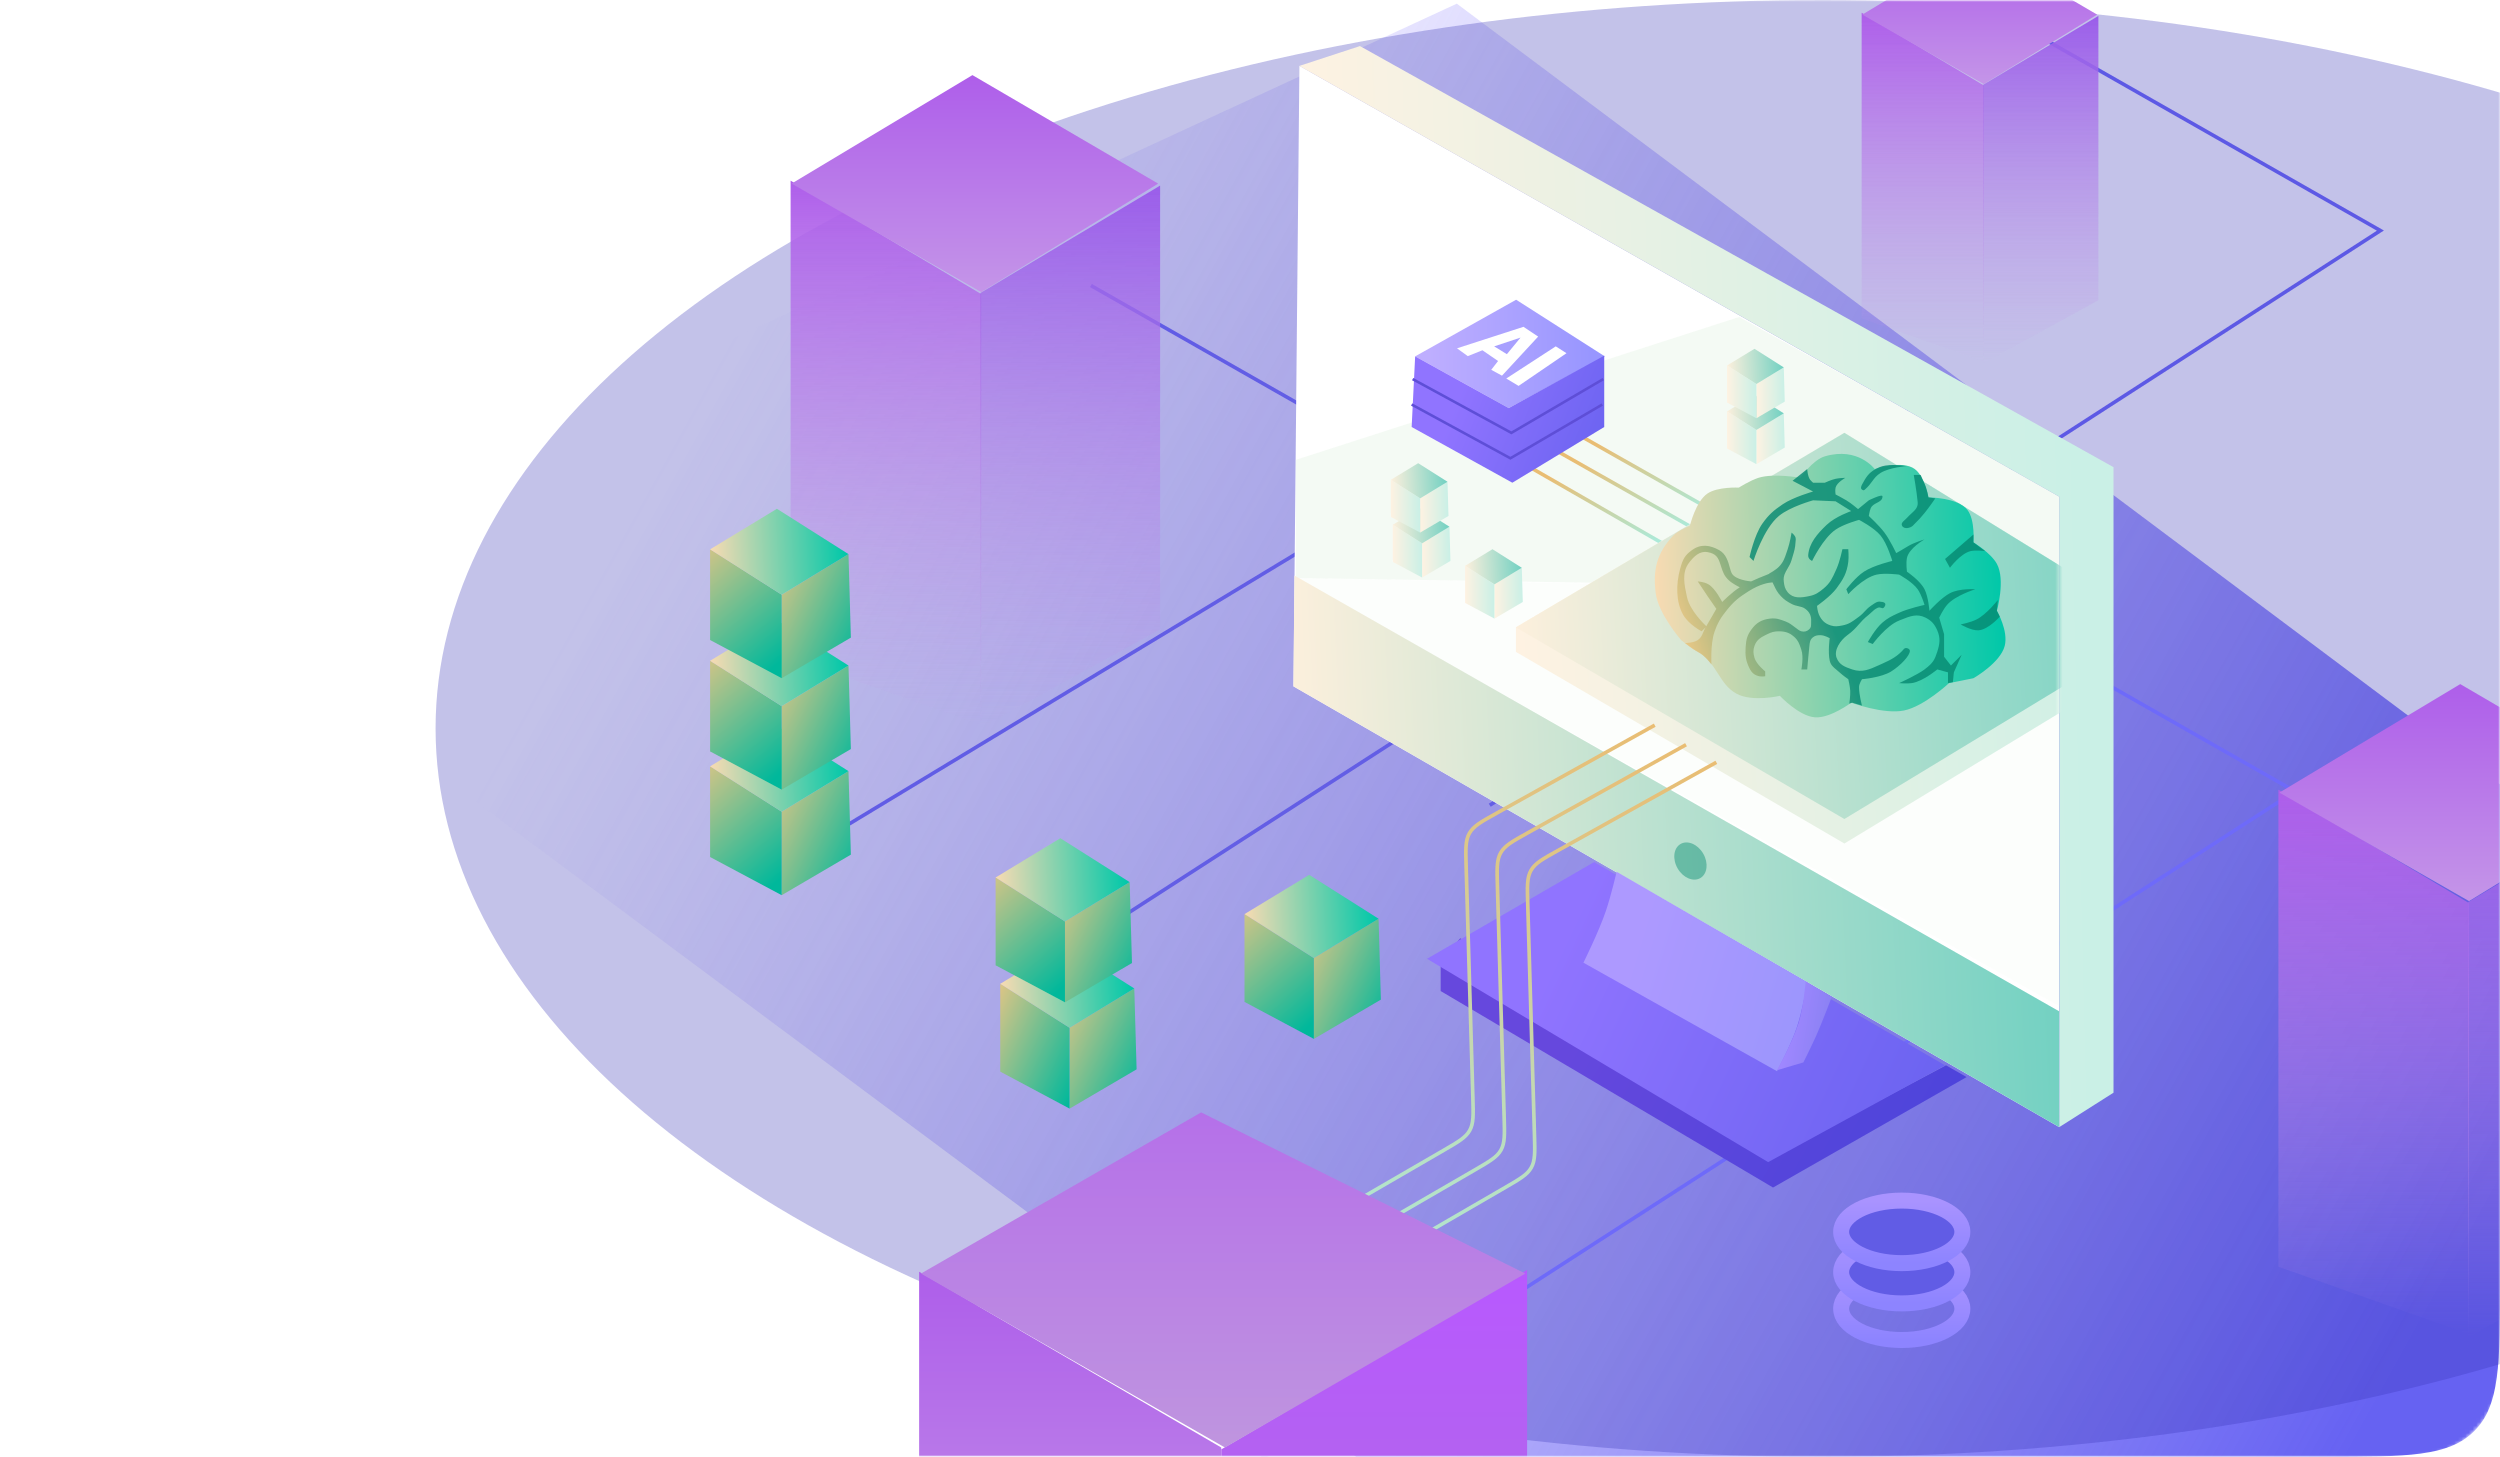 <svg width="683" height="398" viewBox="0 0 683 398" fill="none" xmlns="http://www.w3.org/2000/svg">
    <g clip-path="url(#clip0_4524_611)">
    <mask id="mask0_4524_611" style="mask-type:alpha" maskUnits="userSpaceOnUse" x="0" y="0" width="683" height="398">
    <rect width="683" height="398" rx="24" fill="url(#paint0_linear_4524_611)"/>
    </mask>
    <g mask="url(#mask0_4524_611)">
    <path d="M281 266.989L524.324 109.999L433.028 58" stroke="#6E6AF9"/>
    <path d="M230.5 226L389.324 129.999L298.028 78" stroke="#6E6AF9"/>
    <path d="M407 219.989L650.324 62.999L559.028 11" stroke="#6E6AF9"/>
    <path d="M398 1L52 161L370.5 398H635C657.627 398 668.941 398 675.971 390.971C683 383.941 683 372.627 683 350V214.299L398 1Z" fill="url(#paint1_linear_4524_611)"/>
    <g opacity="0.3" filter="url(#filter0_f_4524_611)">
    <ellipse cx="498" cy="199" rx="379" ry="199" fill="#3531B6"/>
    </g>
    <mask id="mask1_4524_611" style="mask-type:alpha" maskUnits="userSpaceOnUse" x="153" y="0" width="530" height="398">
    <rect x="153" width="530" height="398" rx="24" fill="url(#paint2_linear_4524_611)"/>
    </mask>
    <g mask="url(#mask1_4524_611)">
    <path d="M336 404L627 216.203L517.816 154" stroke="#6E6AF9"/>
    <path d="M562.61 135.706V307.943L353.369 187.512L355 18L562.61 135.706Z" fill="white"/>
    <path d="M563.284 135.708L475.147 86.594L354.043 125.616V157.911L563.284 161.275V135.708Z" fill="#E3F2E5" fill-opacity="0.4"/>
    <path d="M563.957 275.65V161.947L354.043 157.91L563.957 275.65Z" fill="#E3F2E5" fill-opacity="0.1"/>
    <path d="M562.61 276.322V307.943L353.369 187.512L353.638 157.236L562.61 276.322Z" fill="url(#paint3_linear_4524_611)"/>
    <path d="M215.994 49.361L268.071 80.34V198.114L215.994 179.687V49.361Z" fill="url(#paint4_linear_4524_611)"/>
    <path d="M268.072 79.807L316.41 50.163L265.668 20.52L216.262 50.163L268.072 79.807Z" fill="url(#paint5_linear_4524_611)"/>
    <path d="M316.944 171.943V50.697L267.805 80.074V198.916L316.944 171.943Z" fill="url(#paint6_linear_4524_611)"/>
    <path d="M622.461 215.742L674.538 246.721V364.495L622.461 346.068V215.742Z" fill="url(#paint7_linear_4524_611)"/>
    <path d="M674.538 246.186L722.876 216.542L672.135 186.898L622.729 216.542L674.538 246.186Z" fill="url(#paint8_linear_4524_611)"/>
    <path d="M723.411 338.322V217.076L674.271 246.453V365.295L723.411 338.322Z" fill="url(#paint9_linear_4524_611)"/>
    <path d="M508.602 3.48L541.968 23.329V98.789L508.602 86.983V3.48Z" fill="url(#paint10_linear_4524_611)"/>
    <path d="M541.969 22.987L572.94 3.993L540.429 -15L508.773 3.993L541.969 22.987Z" fill="url(#paint11_linear_4524_611)"/>
    <path d="M573.281 82.02V4.336L541.797 23.158V99.303L573.281 82.02Z" fill="url(#paint12_linear_4524_611)"/>
    <path d="M310.519 292.143L309.887 270.043L292.207 280.777V302.878L310.519 292.143Z" fill="url(#paint13_linear_4524_611)"/>
    <path d="M273.264 268.779L292.207 280.777V302.877L273.264 292.774V268.779Z" fill="url(#paint14_linear_4524_611)"/>
    <path d="M290.944 258.047L309.887 270.044L292.207 280.779L273.264 268.781L290.944 258.047Z" fill="url(#paint15_linear_4524_611)"/>
    <path d="M309.255 263.098L308.624 240.998L290.943 251.732V273.833L309.255 263.098Z" fill="url(#paint16_linear_4524_611)"/>
    <path d="M272 239.732L290.943 251.73V273.83L272 263.727V239.732Z" fill="url(#paint17_linear_4524_611)"/>
    <path d="M289.68 229L308.623 240.997L290.943 251.732L272 239.734L289.68 229Z" fill="url(#paint18_linear_4524_611)"/>
    <path d="M232.457 233.485L231.805 210.672L213.555 221.753V244.566L232.457 233.485Z" fill="url(#paint19_linear_4524_611)"/>
    <path d="M194 209.367L213.554 221.752V244.565L194 234.136V209.367Z" fill="url(#paint20_linear_4524_611)"/>
    <path d="M212.251 198.287L231.805 210.672L213.554 221.752L194 209.368L212.251 198.287Z" fill="url(#paint21_linear_4524_611)"/>
    <path d="M232.457 204.641L231.805 181.828L213.555 192.909V215.722L232.457 204.641Z" fill="url(#paint22_linear_4524_611)"/>
    <path d="M194 180.523L213.554 192.908V215.721L194 205.292V180.523Z" fill="url(#paint23_linear_4524_611)"/>
    <path d="M212.251 169.443L231.805 181.828L213.554 192.909L194 180.524L212.251 169.443Z" fill="url(#paint24_linear_4524_611)"/>
    <path d="M232.457 174.198L231.805 151.385L213.555 162.466V185.279L232.457 174.198Z" fill="url(#paint25_linear_4524_611)"/>
    <path d="M194 150.08L213.554 162.464V185.278L194 174.849V150.08Z" fill="url(#paint26_linear_4524_611)"/>
    <path d="M212.251 139L231.805 151.384L213.554 162.465L194 150.081L212.251 139Z" fill="url(#paint27_linear_4524_611)"/>
    <path d="M377.255 273.096L376.624 250.996L358.943 261.73V283.831L377.255 273.096Z" fill="url(#paint28_linear_4524_611)"/>
    <path d="M340 249.734L358.943 261.732V283.832L340 273.729V249.734Z" fill="url(#paint29_linear_4524_611)"/>
    <path d="M357.68 239L376.623 250.997L358.943 261.732L340 249.734L357.68 239Z" fill="url(#paint30_linear_4524_611)"/>
    <path d="M537.269 294.255L531.661 291.05L494.806 310.545L398.931 256.332L393.59 262.742V270.753L484.391 324.433L537.269 294.255Z" fill="url(#paint31_linear_4524_611)"/>
    <path d="M483.054 317.49L531.392 291.051L435.517 235.502L389.85 261.941L483.054 317.49Z" fill="url(#paint32_linear_4524_611)"/>
    <path d="M371.535 12.584L355 18L562.639 135.707V307.897L577.412 298.524V127.633L371.535 12.584Z" fill="url(#paint33_linear_4524_611)"/>
    <path d="M490.809 280.904C492.432 276.138 493.747 268.352 493.747 268.352L441.67 238.174C441.67 238.174 440.123 244.759 438.732 248.856C436.795 254.562 432.59 263.011 432.59 263.011L485.468 292.654C485.468 292.654 489.184 285.675 490.809 280.904Z" fill="url(#paint34_linear_4524_611)"/>
    <path d="M500.424 272.357L493.312 268.113C493.312 268.113 492.732 275.201 491.344 279.567C489.676 284.815 485.469 292.386 485.469 292.386L492.679 290.25C492.679 290.25 494.875 285.892 496.151 283.039C497.986 278.938 500.424 272.357 500.424 272.357Z" fill="url(#paint35_linear_4524_611)"/>
    <mask id="mask2_4524_611" style="mask-type:alpha" maskUnits="userSpaceOnUse" x="353" y="18" width="210" height="290">
    <path d="M562.61 135.706V307.943L353.369 187.512L355 18L562.61 135.706Z" fill="white"/>
    </mask>
    <g mask="url(#mask2_4524_611)">
    <path d="M467.072 139.071L431.414 118.887" stroke="url(#paint36_linear_4524_611)"/>
    <path d="M461.692 143.78L426.033 123.596" stroke="url(#paint37_linear_4524_611)"/>
    <path d="M454.29 148.49L417.959 127.633" stroke="url(#paint38_linear_4524_611)"/>
    <path d="M487.594 122.271L487.327 112.924L479.85 117.464V126.811L487.594 122.271Z" fill="url(#paint39_linear_4524_611)"/>
    <path d="M471.838 112.389L479.85 117.463V126.81L471.838 122.537V112.389Z" fill="url(#paint40_linear_4524_611)"/>
    <path d="M479.316 107.85L487.327 112.924L479.85 117.464L471.838 112.39L479.316 107.85Z" fill="url(#paint41_linear_4524_611)"/>
    <path d="M416.022 164.464L415.755 155.117L408.277 159.657V169.004L416.022 164.464Z" fill="url(#paint42_linear_4524_611)"/>
    <path d="M400.266 154.584L408.277 159.658V169.005L400.266 164.732V154.584Z" fill="url(#paint43_linear_4524_611)"/>
    <path d="M407.743 150.043L415.755 155.117L408.277 159.657L400.266 154.583L407.743 150.043Z" fill="url(#paint44_linear_4524_611)"/>
    <path d="M396.26 153.248L395.993 143.9L388.516 148.44V157.788L396.26 153.248Z" fill="url(#paint45_linear_4524_611)"/>
    <path d="M380.504 143.367L388.516 148.441V157.788L380.504 153.516V143.367Z" fill="url(#paint46_linear_4524_611)"/>
    <path d="M387.982 138.826L395.993 143.9L388.516 148.44L380.504 143.366L387.982 138.826Z" fill="url(#paint47_linear_4524_611)"/>
    <path d="M487.594 109.718L487.327 100.371L479.85 104.911V114.258L487.594 109.718Z" fill="url(#paint48_linear_4524_611)"/>
    <path d="M471.838 99.836L479.85 104.91V114.257L471.838 109.984V99.836Z" fill="url(#paint49_linear_4524_611)"/>
    <path d="M479.316 95.297L487.327 100.371L479.85 104.911L471.838 99.837L479.316 95.297Z" fill="url(#paint50_linear_4524_611)"/>
    <path d="M395.725 140.964L395.458 131.617L387.98 136.157V145.504L395.725 140.964Z" fill="url(#paint51_linear_4524_611)"/>
    <path d="M379.969 131.084L387.981 136.158V145.505L379.969 141.232V131.084Z" fill="url(#paint52_linear_4524_611)"/>
    <path d="M387.446 126.543L395.458 131.617L387.981 136.157L379.969 131.083L387.446 126.543Z" fill="url(#paint53_linear_4524_611)"/>
    <path d="M590.146 178.104L503.885 230.448L414.152 178.104V171.364L503.885 118.213L590.146 171.364V178.104Z" fill="url(#paint54_linear_4524_611)"/>
    <path d="M590.146 171.409L503.885 223.753L414.152 171.409L503.885 118.264L590.146 171.409Z" fill="url(#paint55_linear_4524_611)"/>
    <path d="M520.175 194.107C525.677 192.978 532.46 186.629 532.46 186.629L539.136 185.294C539.136 185.294 546.473 181.12 547.682 176.481C548.755 172.364 545.546 166.866 545.546 166.866C545.546 166.866 547.939 158.444 545.546 154.047C543.922 151.065 539.136 148.172 539.136 148.172C539.136 148.172 539.654 142.142 537.534 139.359C534.876 135.87 526.851 135.887 526.851 135.887C526.851 135.887 525.815 130.137 523.113 128.142C519.672 125.603 512.163 128.142 512.163 128.142C512.163 128.142 507.623 122 498.543 124.671C495.211 125.651 491.866 130.546 491.866 130.546C491.866 130.546 484.659 129.194 480.383 130.546C478.159 131.249 475.042 133.217 475.042 133.217C475.042 133.217 469.309 132.918 466.496 134.819C463.248 137.014 461.688 143.632 461.688 143.632C461.688 143.632 458.399 144.979 457.148 146.303C452.608 151.11 451.535 155.677 452.341 162.059C453.055 167.708 459.285 174.878 459.285 174.878C459.285 174.878 461.696 176.887 463.825 178.083C469.153 181.077 469.583 186.979 474.507 189.567C478.846 191.847 486.258 190.101 486.258 190.101C486.258 190.101 491.482 195.678 495.872 195.976C500.027 196.258 505.754 191.97 505.754 191.97C505.754 191.97 514.598 195.251 520.175 194.107Z" fill="url(#paint56_linear_4524_611)"/>
    <path opacity="0.8" fill-rule="evenodd" clip-rule="evenodd" d="M520.976 127.34C520.976 127.34 516.229 127.663 513.765 129.209C512.639 129.916 512.105 130.647 511.505 131.47C511.006 132.153 510.462 132.9 509.492 133.749C509.148 134.05 509.002 133.953 508.797 133.817C508.764 133.795 508.728 133.772 508.691 133.749C508.244 133.481 508.469 132.824 508.691 132.414C509.753 130.451 510.466 129.201 512.429 128.141C513.833 127.383 514.578 127.202 516.168 127.073C518.042 126.92 520.976 127.34 520.976 127.34ZM532.192 183.69V186.627L533.527 186.36L533.794 183.69L535.931 178.883L532.993 181.82L531.124 179.417V173.274L529.788 168.734C529.788 168.734 530.884 166.467 531.925 165.262C534.182 162.648 539.67 160.99 539.67 160.99C539.67 160.99 535.426 160.66 532.726 162.058C530.302 163.313 527.118 166.865 527.118 166.865C527.118 166.865 526.84 163.068 525.782 160.99C524.545 158.556 520.975 156.182 520.975 156.182C520.975 156.182 520.68 153.873 520.975 152.444C521.537 149.724 525.782 147.369 525.782 147.369C525.782 147.369 522.754 148.272 521.242 149.239C520.022 150.02 518.038 151.108 518.038 151.108C518.038 151.108 516.374 147.551 514.833 145.5C513.371 143.553 510.56 140.96 510.56 140.96C510.56 140.96 510.744 139.609 511.094 138.823C511.423 138.087 512.117 137.724 512.775 137.379C513.563 136.968 514.299 136.582 514.299 135.619C514.299 134.818 510.56 136.687 510.56 136.687L507.622 139.09C507.622 139.09 505.812 137.529 504.418 136.687C503.339 136.035 501.48 135.085 501.48 135.085C501.48 135.085 501.297 133.922 501.48 133.215C501.85 131.787 504.151 130.545 504.151 130.545C504.151 130.545 502.504 130.588 501.48 130.812C500.287 131.072 498.542 131.88 498.542 131.88H495.337C495.337 131.88 494.803 131.432 494.536 131.079C493.82 130.13 493.735 128.141 493.735 128.141L489.729 131.346L495.337 134.283C495.337 134.283 489.967 135.797 487.059 137.755C484.55 139.444 483.191 140.623 481.45 143.096C479.266 146.201 477.979 152.176 477.979 152.176L479.047 153.245C479.047 153.245 481.746 144.475 485.99 140.96C489.082 138.4 495.337 136.687 495.337 136.687L501.48 136.954L505.753 139.625C505.753 139.625 501.485 141.087 499.076 143.363C496.398 145.895 494.269 148.438 494.002 151.642C493.905 152.804 495.07 153.245 495.07 153.245C495.07 153.245 498.044 147.066 501.48 144.699C503.713 143.16 507.889 142.028 507.889 142.028C507.889 142.028 511.973 144.127 513.765 146.301C515.634 148.569 516.969 153.245 516.969 153.245C516.969 153.245 511.935 154.417 509.225 156.182C506.938 157.672 504.418 160.99 504.418 160.99L504.952 162.325C504.952 162.325 509.027 157.807 512.696 156.984C514.935 156.481 518.839 156.984 518.839 156.984C518.839 156.984 522.452 158.93 523.913 160.99C524.967 162.475 525.782 165.262 525.782 165.262C525.782 165.262 521.413 166.207 518.839 167.399L518.503 167.554L518.503 167.554C516.834 168.325 515.768 168.817 514.299 170.07C512.315 171.761 510.293 175.411 510.293 175.411L511.628 175.945C511.628 175.945 515.331 170.911 518.839 169.535C519.07 169.445 519.296 169.355 519.518 169.266C521.837 168.338 523.737 167.578 526.05 168.734C527.7 169.56 528.51 170.518 529.254 172.206C530.18 174.306 529.957 175.897 529.254 178.081C528.545 180.286 528.132 181.099 525.782 182.889C523.889 184.331 518.839 186.627 518.839 186.627C518.839 186.627 520.97 186.829 522.311 186.627C525.356 186.169 529.254 182.889 529.254 182.889L532.192 183.69ZM540.471 172.206C543.187 172.076 546.346 168.467 546.346 168.467L545.545 166.864L545.812 163.927C545.812 163.927 542.717 167.895 539.937 169.268C538.369 170.042 535.664 170.603 535.664 170.603C535.664 170.603 538.494 172.3 540.471 172.206ZM542.34 150.574C542.34 150.574 539.854 150.203 538.334 150.574C535.597 151.242 532.726 155.114 532.726 155.114L531.391 152.71L539.136 146.034V148.17L542.34 150.574ZM525.783 140.158C527.057 138.612 528.721 136.152 528.721 136.152L526.851 135.885C526.851 135.885 526.452 133.51 525.783 132.147C525.286 131.134 524.714 129.743 524.714 129.743H522.845C522.845 129.743 523.646 134.283 523.913 137.221C524.039 138.601 523.192 139.377 522.179 140.304C521.787 140.663 521.37 141.045 520.975 141.494C520.808 141.684 520.606 141.863 520.407 142.039L520.407 142.039C519.852 142.53 519.324 142.997 519.64 143.63C520.174 144.698 521.948 144.26 522.578 143.63C524.447 141.761 524.653 141.529 525.783 140.158Z" fill="#058871"/>
    <path opacity="0.8" fill-rule="evenodd" clip-rule="evenodd" d="M507.889 187.696C507.889 189.832 508.691 192.77 508.691 192.77L506.02 191.969L505.219 192.236C505.219 192.236 505.552 190.122 505.486 188.764C505.425 187.497 504.952 185.559 504.952 185.559C504.952 185.559 503.417 184.502 502.548 183.69C502.257 183.417 501.969 183.181 501.695 182.957L501.695 182.957C500.852 182.266 500.144 181.686 499.878 180.485C499.344 178.081 499.878 174.343 499.878 174.343C499.878 174.343 498.463 173.559 497.474 173.541C496.614 173.526 496.027 173.561 495.338 174.076C494.488 174.71 494.41 175.543 494.316 176.546C494.302 176.698 494.287 176.854 494.269 177.013C494.002 179.417 493.735 182.889 493.735 182.889H492.133C492.133 182.889 492.807 179.532 492.133 177.547C492.087 177.411 492.042 177.279 492 177.151L491.999 177.149C491.584 175.907 491.289 175.022 490.263 174.076C488.954 172.867 487.773 172.486 485.99 172.473C484.7 172.464 483.947 172.713 482.786 173.274C481.124 174.077 479.91 174.733 479.314 176.479C478.91 177.664 478.985 178.476 479.314 179.684C479.802 181.476 482.252 183.423 482.252 183.423V184.758C482.252 184.758 481.261 184.889 480.649 184.758C479.343 184.478 478.576 183.816 477.979 182.622C476.91 180.485 476.75 179.018 476.91 176.746C477.061 174.601 477.347 173.538 478.513 171.939C479.842 170.116 481.312 169.264 483.587 169.001C485.22 168.813 486.206 169.183 487.71 169.746L487.86 169.803C488.845 170.171 489.693 170.833 490.432 171.41C491.075 171.911 491.636 172.349 492.133 172.473C492.967 172.682 493.622 172.506 494.269 171.939C494.797 171.477 494.796 170.97 494.794 170.342V170.342C494.794 170.172 494.793 169.992 494.803 169.803C494.885 168.265 494.396 167.227 493.201 166.331C492.63 165.903 491.992 165.76 491.313 165.608C490.722 165.476 490.099 165.337 489.462 164.995C488.212 164.325 487.5 163.889 486.525 162.859C485.562 161.842 485.177 161.036 484.626 159.882C484.55 159.724 484.472 159.56 484.388 159.387C484.345 159.299 484.302 159.205 484.258 159.108C483.181 159.159 480.854 159.534 477.711 161.523C475.15 163.144 473.738 164.236 471.836 166.597C470.107 168.743 469.249 170.13 468.364 172.739C467.255 176.012 467.563 181.552 467.563 181.552C467.563 181.552 465.961 179.149 463.824 178.081C462.525 177.431 460.352 175.677 460.352 175.677C460.352 175.677 462.672 175.656 463.824 174.876C464.69 174.29 464.987 173.565 465.32 172.75C465.495 172.324 465.679 171.874 465.96 171.406L464.892 172.473C464.892 172.473 461.329 170.641 459.818 167.933C457.831 164.371 457.856 159.651 459.017 155.381C459.778 152.585 460.374 151.659 462.222 150.307C464.669 148.517 467.139 148.887 469.7 150.307C471.544 151.329 472.114 153.384 472.561 154.99C472.756 155.693 472.927 156.31 473.171 156.716C474.172 158.384 477.734 158.783 478.404 158.844C479.127 158.508 479.845 158.195 480.527 157.906C481.658 157.425 482.721 157.008 483.339 156.77L483.32 156.717C483.32 156.717 485.101 155.758 485.99 154.847C487.205 153.604 487.577 152.481 488.066 151.008C488.167 150.702 488.274 150.381 488.394 150.04C489 148.322 489.462 145.5 489.462 145.5C489.462 145.5 490.337 146.196 490.531 146.835C490.637 147.186 490.606 147.446 490.569 147.75L490.569 147.75C490.554 147.879 490.538 148.016 490.531 148.171C490.461 149.67 490.169 150.629 489.795 151.858L489.795 151.858C489.689 152.204 489.577 152.571 489.462 152.978C489.201 153.9 488.77 154.63 488.361 155.324C487.728 156.396 487.147 157.381 487.326 158.853C487.473 160.065 487.615 160.851 488.394 161.791C489.882 163.586 491.985 163.328 494.269 162.859C496.006 162.503 496.918 161.863 498.275 160.722C500.011 159.263 500.616 157.91 501.485 155.965L501.486 155.964C501.57 155.776 501.657 155.582 501.747 155.381C502.644 153.397 503.349 150.04 503.349 150.04H504.952C504.952 150.04 505.123 152.167 504.952 153.512C504.562 156.569 503.583 158.247 501.747 160.722C500.076 162.977 496.406 165.53 496.406 165.53C496.406 165.53 496.533 167.062 496.94 167.933C497.658 169.472 498.529 170.349 500.145 170.871C501.325 171.252 502.105 171.105 503.317 170.877L503.349 170.871C505.061 170.549 505.996 169.859 507.277 168.915L507.277 168.915C507.472 168.772 507.675 168.622 507.889 168.467C508.559 167.984 509.004 167.503 509.446 167.026C509.913 166.523 510.375 166.023 511.094 165.53L511.288 165.396C512.732 164.402 513.019 164.205 514.299 164.461C515.117 164.625 515.296 165.102 514.833 165.797C514.513 166.276 514.277 166.188 513.973 166.076C513.716 165.98 513.41 165.867 512.964 166.064C512.244 166.382 511.832 166.774 511.365 167.217C511.127 167.443 510.875 167.683 510.56 167.933C509.182 169.029 508.45 169.869 507.744 170.678L507.744 170.678C506.968 171.568 506.224 172.422 504.685 173.541C502.843 174.881 500.956 177.548 501.747 179.684C502.472 181.64 504.044 182.222 506.02 182.889C508.743 183.807 510.72 182.907 513.184 181.787L513.185 181.786C513.544 181.623 513.915 181.454 514.299 181.286C516.843 180.173 518.572 179.15 520.174 177.28C520.604 176.779 521.777 177.155 521.777 177.814C521.777 179.15 519.202 181.85 516.703 183.423C513.962 185.147 508.691 185.559 508.691 185.559C508.691 185.559 507.889 186.805 507.889 187.696ZM475.307 160.455C475.268 160.436 473.393 159.519 472.37 158.586C471.042 157.372 470.706 156.33 470.197 154.752C470.125 154.528 470.049 154.293 469.967 154.046C469.433 152.443 468.899 151.24 466.495 150.841C464.325 150.48 462.814 151.962 461.421 153.779C459.429 156.376 460.15 159.712 460.842 162.917C460.857 162.987 460.872 163.056 460.887 163.126C461.672 166.771 465.588 170.54 466.158 171.073C467.326 169.111 468.898 166.33 468.898 166.33L466.495 162.858L463.824 158.852C463.824 158.852 465.477 158.893 466.762 159.653C468.655 160.775 470.501 164.461 470.501 164.461C470.501 164.461 473.278 161.669 475.307 160.455Z" fill="url(#paint57_linear_4524_611)"/>
    <path d="M412.186 111.486L438.425 97.357L414.204 81.883L386.619 97.357L412.186 111.486Z" fill="url(#paint58_linear_4524_611)"/>
    <path d="M438.275 116.656V97.16L412.185 111.486L386.619 97.357L385.664 116.656L413.171 131.878L438.275 116.656Z" fill="url(#paint59_linear_4524_611)"/>
    <path d="M414.876 105.429L427.967 96.493L425.029 94.623L411.512 103.411L414.876 105.429Z" fill="white"/>
    <path d="M438.009 103.57L412.905 118.259L385.932 103.57" stroke="#5E4ED7" stroke-width="0.715"/>
    <path d="M437.741 110.514L412.637 125.202L385.664 110.514" stroke="#5E4ED7" stroke-width="0.715"/>
    <path d="M420.223 91.954L410.341 102.636L407.404 101.034L409.273 98.63L405 95.693L400.994 97.295L398.057 95.159L416.217 89.283L420.223 91.954Z" fill="white"/>
    <path d="M411.677 96.761L415.416 92.221L408.205 94.624L411.677 96.761Z" fill="#A8A0FF"/>
    </g>
    <ellipse cx="519.558" cy="357.546" rx="16.558" ry="8.546" stroke="url(#paint60_linear_4524_611)" stroke-width="4.366"/>
    <ellipse cx="519.558" cy="347.546" rx="16.558" ry="8.546" fill="#615CE5" stroke="url(#paint61_linear_4524_611)" stroke-width="4.366"/>
    <ellipse cx="519.558" cy="336.546" rx="16.558" ry="8.546" fill="#615CE5" stroke="url(#paint62_linear_4524_611)" stroke-width="4.366"/>
    <path d="M468.901 208.264L425.585 232.378C421.449 234.68 419.381 235.832 418.274 237.779C417.168 239.726 417.236 242.092 417.374 246.823L419.217 310.098C419.353 314.743 419.42 317.065 418.348 318.989C417.276 320.914 415.266 322.078 411.245 324.408L357.27 355.681" stroke="url(#paint63_linear_4524_611)"/>
    <path d="M460.622 203.457L417.306 227.571C413.17 229.874 411.102 231.025 409.995 232.972C408.888 234.919 408.957 237.285 409.095 242.017L410.938 305.291C411.073 309.936 411.141 312.258 410.069 314.183C408.997 316.107 406.986 317.272 402.966 319.601L348.99 350.875" stroke="url(#paint64_linear_4524_611)"/>
    <path d="M452.075 198.115L408.759 222.229C404.623 224.532 402.555 225.683 401.448 227.63C400.341 229.578 400.41 231.943 400.548 236.675L402.391 299.95C402.526 304.594 402.594 306.917 401.522 308.841C400.45 310.765 398.44 311.93 394.419 314.26L340.443 345.533" stroke="url(#paint65_linear_4524_611)"/>
    <path d="M417.205 346.934V407.47L333.654 458.001V395.963L417.205 346.934Z" fill="url(#paint66_linear_4524_611)"/>
    <path d="M251.104 347.434V407.97L333.654 457.501V395.463L251.104 347.434Z" fill="url(#paint67_linear_4524_611)"/>
    <path d="M328.15 303.908L416.704 347.935L334.654 395.464L251.604 347.935L328.15 303.908Z" fill="url(#paint68_linear_4524_611)"/>
    <ellipse opacity="0.5" cx="461.827" cy="235.236" rx="4.037" ry="5.382" transform="rotate(-30.117 461.827 235.236)" fill="#1A977D"/>
    </g>
    </g>
    </g>
    <defs>
    <filter id="filter0_f_4524_611" x="25" y="-94" width="946" height="586" filterUnits="userSpaceOnUse" color-interpolation-filters="sRGB">
    <feFlood flood-opacity="0" result="BackgroundImageFix"/>
    <feBlend mode="normal" in="SourceGraphic" in2="BackgroundImageFix" result="shape"/>
    <feGaussianBlur stdDeviation="47" result="effect1_foregroundBlur_4524_611"/>
    </filter>
    <linearGradient id="paint0_linear_4524_611" x1="50.936" y1="176.682" x2="634.491" y2="172.999" gradientUnits="userSpaceOnUse">
    <stop stop-color="#AA95FF"/>
    <stop offset="1" stop-color="#7674FF"/>
    </linearGradient>
    <linearGradient id="paint1_linear_4524_611" x1="174" y1="138" x2="641.5" y2="398" gradientUnits="userSpaceOnUse">
    <stop stop-color="#9688FF" stop-opacity="0"/>
    <stop offset="1" stop-color="#6662F2"/>
    </linearGradient>
    <linearGradient id="paint2_linear_4524_611" x1="192.525" y1="176.682" x2="645.365" y2="174.464" gradientUnits="userSpaceOnUse">
    <stop stop-color="#AA95FF"/>
    <stop offset="1" stop-color="#7674FF"/>
    </linearGradient>
    <linearGradient id="paint3_linear_4524_611" x1="353.53" y1="296.691" x2="562.856" y2="286.941" gradientUnits="userSpaceOnUse">
    <stop stop-color="#FCDBB2" stop-opacity="0.69"/>
    <stop offset="0" stop-color="#FFF0DD"/>
    <stop offset="1" stop-color="#73D1C2"/>
    </linearGradient>
    <linearGradient id="paint4_linear_4524_611" x1="242.033" y1="49.361" x2="242.033" y2="198.114" gradientUnits="userSpaceOnUse">
    <stop stop-color="#AE5EEA"/>
    <stop offset="1" stop-color="#C495E8" stop-opacity="0"/>
    </linearGradient>
    <linearGradient id="paint5_linear_4524_611" x1="266.336" y1="20.52" x2="266.336" y2="79.807" gradientUnits="userSpaceOnUse">
    <stop stop-color="#AE5EEA"/>
    <stop offset="1" stop-color="#C495E8"/>
    </linearGradient>
    <linearGradient id="paint6_linear_4524_611" x1="292.374" y1="50.697" x2="292.374" y2="198.916" gradientUnits="userSpaceOnUse">
    <stop stop-color="#9B5EEA"/>
    <stop offset="1" stop-color="#C495E8" stop-opacity="0"/>
    </linearGradient>
    <linearGradient id="paint7_linear_4524_611" x1="648.499" y1="215.742" x2="648.499" y2="364.495" gradientUnits="userSpaceOnUse">
    <stop stop-color="#AE5EEA"/>
    <stop offset="1" stop-color="#C495E8" stop-opacity="0"/>
    </linearGradient>
    <linearGradient id="paint8_linear_4524_611" x1="672.803" y1="186.898" x2="672.803" y2="246.186" gradientUnits="userSpaceOnUse">
    <stop stop-color="#AE5EEA"/>
    <stop offset="1" stop-color="#C495E8"/>
    </linearGradient>
    <linearGradient id="paint9_linear_4524_611" x1="698.841" y1="217.076" x2="698.841" y2="365.295" gradientUnits="userSpaceOnUse">
    <stop stop-color="#9B5EEA"/>
    <stop offset="1" stop-color="#C495E8" stop-opacity="0"/>
    </linearGradient>
    <linearGradient id="paint10_linear_4524_611" x1="525.285" y1="3.48" x2="525.285" y2="98.789" gradientUnits="userSpaceOnUse">
    <stop stop-color="#AE5EEA"/>
    <stop offset="1" stop-color="#C495E8" stop-opacity="0"/>
    </linearGradient>
    <linearGradient id="paint11_linear_4524_611" x1="540.857" y1="-15" x2="540.857" y2="22.987" gradientUnits="userSpaceOnUse">
    <stop stop-color="#AE5EEA"/>
    <stop offset="1" stop-color="#C495E8"/>
    </linearGradient>
    <linearGradient id="paint12_linear_4524_611" x1="557.539" y1="4.336" x2="557.539" y2="99.303" gradientUnits="userSpaceOnUse">
    <stop stop-color="#9B5EEA"/>
    <stop offset="1" stop-color="#C495E8" stop-opacity="0"/>
    </linearGradient>
    <linearGradient id="paint13_linear_4524_611" x1="272.612" y1="302.281" x2="303.834" y2="316.416" gradientUnits="userSpaceOnUse">
    <stop stop-color="#FFC782"/>
    <stop offset="1" stop-color="#00B89B"/>
    </linearGradient>
    <linearGradient id="paint14_linear_4524_611" x1="252.993" y1="302.257" x2="285.333" y2="316.843" gradientUnits="userSpaceOnUse">
    <stop stop-color="#FFC782"/>
    <stop offset="1" stop-color="#00B89B"/>
    </linearGradient>
    <linearGradient id="paint15_linear_4524_611" x1="273.264" y1="279.074" x2="309.903" y2="277.101" gradientUnits="userSpaceOnUse">
    <stop stop-color="#FCDBB2" stop-opacity="0.69"/>
    <stop offset="0" stop-color="#FCDBB2"/>
    <stop offset="1" stop-color="#00C8A9"/>
    </linearGradient>
    <linearGradient id="paint16_linear_4524_611" x1="271.349" y1="273.236" x2="302.57" y2="287.371" gradientUnits="userSpaceOnUse">
    <stop stop-color="#FFC782"/>
    <stop offset="1" stop-color="#00B89B"/>
    </linearGradient>
    <linearGradient id="paint17_linear_4524_611" x1="235.501" y1="262.883" x2="264.665" y2="293.786" gradientUnits="userSpaceOnUse">
    <stop stop-color="#FFC782"/>
    <stop offset="1" stop-color="#00B89B"/>
    </linearGradient>
    <linearGradient id="paint18_linear_4524_611" x1="272" y1="250.027" x2="308.64" y2="248.054" gradientUnits="userSpaceOnUse">
    <stop stop-color="#FCDBB2" stop-opacity="0.69"/>
    <stop offset="0" stop-color="#FCDBB2"/>
    <stop offset="1" stop-color="#00C8A9"/>
    </linearGradient>
    <linearGradient id="paint19_linear_4524_611" x1="193.328" y1="243.95" x2="225.556" y2="258.541" gradientUnits="userSpaceOnUse">
    <stop stop-color="#FFC782"/>
    <stop offset="1" stop-color="#00B89B"/>
    </linearGradient>
    <linearGradient id="paint20_linear_4524_611" x1="156.323" y1="233.265" x2="186.428" y2="265.165" gradientUnits="userSpaceOnUse">
    <stop stop-color="#FFC782"/>
    <stop offset="1" stop-color="#00B89B"/>
    </linearGradient>
    <linearGradient id="paint21_linear_4524_611" x1="194" y1="219.992" x2="231.822" y2="217.956" gradientUnits="userSpaceOnUse">
    <stop stop-color="#FCDBB2" stop-opacity="0.69"/>
    <stop offset="0" stop-color="#FCDBB2"/>
    <stop offset="1" stop-color="#00C8A9"/>
    </linearGradient>
    <linearGradient id="paint22_linear_4524_611" x1="193.328" y1="215.106" x2="225.556" y2="229.697" gradientUnits="userSpaceOnUse">
    <stop stop-color="#FFC782"/>
    <stop offset="1" stop-color="#00B89B"/>
    </linearGradient>
    <linearGradient id="paint23_linear_4524_611" x1="156.323" y1="204.421" x2="186.428" y2="236.321" gradientUnits="userSpaceOnUse">
    <stop stop-color="#FFC782"/>
    <stop offset="1" stop-color="#00B89B"/>
    </linearGradient>
    <linearGradient id="paint24_linear_4524_611" x1="194" y1="191.149" x2="231.822" y2="189.112" gradientUnits="userSpaceOnUse">
    <stop stop-color="#FCDBB2" stop-opacity="0.69"/>
    <stop offset="0" stop-color="#FCDBB2"/>
    <stop offset="1" stop-color="#00C8A9"/>
    </linearGradient>
    <linearGradient id="paint25_linear_4524_611" x1="193.328" y1="184.663" x2="225.556" y2="199.254" gradientUnits="userSpaceOnUse">
    <stop stop-color="#FFC782"/>
    <stop offset="1" stop-color="#00B89B"/>
    </linearGradient>
    <linearGradient id="paint26_linear_4524_611" x1="156.323" y1="173.978" x2="186.428" y2="205.878" gradientUnits="userSpaceOnUse">
    <stop stop-color="#FFC782"/>
    <stop offset="1" stop-color="#00B89B"/>
    </linearGradient>
    <linearGradient id="paint27_linear_4524_611" x1="194" y1="160.705" x2="231.822" y2="158.669" gradientUnits="userSpaceOnUse">
    <stop stop-color="#FCDBB2" stop-opacity="0.69"/>
    <stop offset="0" stop-color="#FCDBB2"/>
    <stop offset="1" stop-color="#00C8A9"/>
    </linearGradient>
    <linearGradient id="paint28_linear_4524_611" x1="339.349" y1="283.234" x2="370.57" y2="297.369" gradientUnits="userSpaceOnUse">
    <stop stop-color="#FFC782"/>
    <stop offset="1" stop-color="#00B89B"/>
    </linearGradient>
    <linearGradient id="paint29_linear_4524_611" x1="303.501" y1="272.885" x2="332.665" y2="303.788" gradientUnits="userSpaceOnUse">
    <stop stop-color="#FFC782"/>
    <stop offset="1" stop-color="#00B89B"/>
    </linearGradient>
    <linearGradient id="paint30_linear_4524_611" x1="340" y1="260.027" x2="376.64" y2="258.054" gradientUnits="userSpaceOnUse">
    <stop stop-color="#FCDBB2" stop-opacity="0.69"/>
    <stop offset="0" stop-color="#FCDBB2"/>
    <stop offset="1" stop-color="#00C8A9"/>
    </linearGradient>
    <linearGradient id="paint31_linear_4524_611" x1="423.925" y1="286.868" x2="541.079" y2="353.777" gradientUnits="userSpaceOnUse">
    <stop stop-color="#6648DD"/>
    <stop offset="1" stop-color="#4643DA"/>
    </linearGradient>
    <linearGradient id="paint32_linear_4524_611" x1="419.734" y1="272.265" x2="545.355" y2="330.972" gradientUnits="userSpaceOnUse">
    <stop stop-color="#9074FF"/>
    <stop offset="1" stop-color="#625FED"/>
    </linearGradient>
    <linearGradient id="paint33_linear_4524_611" x1="354.865" y1="285.849" x2="571.51" y2="280.527" gradientUnits="userSpaceOnUse">
    <stop stop-color="#FFF9F1"/>
    <stop offset="0" stop-color="#FFF2E2"/>
    <stop offset="1" stop-color="#CAF0E6"/>
    </linearGradient>
    <linearGradient id="paint34_linear_4524_611" x1="445.502" y1="262.602" x2="506.044" y2="281" gradientUnits="userSpaceOnUse">
    <stop stop-color="#AD99FF"/>
    <stop offset="1" stop-color="#9795FC"/>
    </linearGradient>
    <linearGradient id="paint35_linear_4524_611" x1="488.626" y1="278.981" x2="504.362" y2="281.602" gradientUnits="userSpaceOnUse">
    <stop stop-color="#9F87FF"/>
    <stop offset="1" stop-color="#817FEE"/>
    </linearGradient>
    <linearGradient id="paint36_linear_4524_611" x1="449.243" y1="121.578" x2="449.243" y2="139.071" gradientUnits="userSpaceOnUse">
    <stop stop-color="#E9BD73"/>
    <stop offset="1" stop-color="#ABEAD9"/>
    </linearGradient>
    <linearGradient id="paint37_linear_4524_611" x1="443.862" y1="126.287" x2="443.862" y2="143.78" gradientUnits="userSpaceOnUse">
    <stop stop-color="#E9BD73"/>
    <stop offset="1" stop-color="#ABEAD9"/>
    </linearGradient>
    <linearGradient id="paint38_linear_4524_611" x1="435.788" y1="130.324" x2="435.788" y2="147.817" gradientUnits="userSpaceOnUse">
    <stop stop-color="#E9BD73"/>
    <stop offset="1" stop-color="#ABEAD9"/>
    </linearGradient>
    <linearGradient id="paint39_linear_4524_611" x1="479.85" y1="125.832" x2="487.617" y2="125.678" gradientUnits="userSpaceOnUse">
    <stop stop-color="#FFF9F1"/>
    <stop offset="0" stop-color="#FFF2E2"/>
    <stop offset="1" stop-color="#CAF0E6"/>
    </linearGradient>
    <linearGradient id="paint40_linear_4524_611" x1="471.838" y1="125.793" x2="479.873" y2="125.635" gradientUnits="userSpaceOnUse">
    <stop stop-color="#FFF9F1"/>
    <stop offset="0" stop-color="#FFF2E2"/>
    <stop offset="1" stop-color="#CAF0E6"/>
    </linearGradient>
    <linearGradient id="paint41_linear_4524_611" x1="471.838" y1="116.743" x2="487.334" y2="115.908" gradientUnits="userSpaceOnUse">
    <stop stop-color="#FCDBB2" stop-opacity="0.69"/>
    <stop offset="0" stop-color="#FFF0DD"/>
    <stop offset="1" stop-color="#73D1C2"/>
    </linearGradient>
    <linearGradient id="paint42_linear_4524_611" x1="408.277" y1="168.025" x2="416.045" y2="167.871" gradientUnits="userSpaceOnUse">
    <stop stop-color="#FFF9F1"/>
    <stop offset="0" stop-color="#FFF2E2"/>
    <stop offset="1" stop-color="#CAF0E6"/>
    </linearGradient>
    <linearGradient id="paint43_linear_4524_611" x1="400.266" y1="167.989" x2="408.301" y2="167.83" gradientUnits="userSpaceOnUse">
    <stop stop-color="#FFF9F1"/>
    <stop offset="0" stop-color="#FFF2E2"/>
    <stop offset="1" stop-color="#CAF0E6"/>
    </linearGradient>
    <linearGradient id="paint44_linear_4524_611" x1="400.266" y1="158.936" x2="415.762" y2="158.102" gradientUnits="userSpaceOnUse">
    <stop stop-color="#FCDBB2" stop-opacity="0.69"/>
    <stop offset="0" stop-color="#FFF0DD"/>
    <stop offset="1" stop-color="#73D1C2"/>
    </linearGradient>
    <linearGradient id="paint45_linear_4524_611" x1="388.516" y1="156.809" x2="396.283" y2="156.655" gradientUnits="userSpaceOnUse">
    <stop stop-color="#FFF9F1"/>
    <stop offset="0" stop-color="#FFF2E2"/>
    <stop offset="1" stop-color="#CAF0E6"/>
    </linearGradient>
    <linearGradient id="paint46_linear_4524_611" x1="380.504" y1="156.772" x2="388.539" y2="156.613" gradientUnits="userSpaceOnUse">
    <stop stop-color="#FFF9F1"/>
    <stop offset="0" stop-color="#FFF2E2"/>
    <stop offset="1" stop-color="#CAF0E6"/>
    </linearGradient>
    <linearGradient id="paint47_linear_4524_611" x1="380.504" y1="147.719" x2="396" y2="146.885" gradientUnits="userSpaceOnUse">
    <stop stop-color="#FCDBB2" stop-opacity="0.69"/>
    <stop offset="0" stop-color="#FFF0DD"/>
    <stop offset="1" stop-color="#73D1C2"/>
    </linearGradient>
    <linearGradient id="paint48_linear_4524_611" x1="479.85" y1="113.279" x2="487.617" y2="113.125" gradientUnits="userSpaceOnUse">
    <stop stop-color="#FFF9F1"/>
    <stop offset="0" stop-color="#FFF2E2"/>
    <stop offset="1" stop-color="#CAF0E6"/>
    </linearGradient>
    <linearGradient id="paint49_linear_4524_611" x1="471.838" y1="113.241" x2="479.873" y2="113.082" gradientUnits="userSpaceOnUse">
    <stop stop-color="#FFF9F1"/>
    <stop offset="0" stop-color="#FFF2E2"/>
    <stop offset="1" stop-color="#CAF0E6"/>
    </linearGradient>
    <linearGradient id="paint50_linear_4524_611" x1="471.838" y1="104.19" x2="487.334" y2="103.356" gradientUnits="userSpaceOnUse">
    <stop stop-color="#FCDBB2" stop-opacity="0.69"/>
    <stop offset="0" stop-color="#FFF0DD"/>
    <stop offset="1" stop-color="#73D1C2"/>
    </linearGradient>
    <linearGradient id="paint51_linear_4524_611" x1="387.98" y1="144.525" x2="395.748" y2="144.371" gradientUnits="userSpaceOnUse">
    <stop stop-color="#FFF9F1"/>
    <stop offset="0" stop-color="#FFF2E2"/>
    <stop offset="1" stop-color="#CAF0E6"/>
    </linearGradient>
    <linearGradient id="paint52_linear_4524_611" x1="379.969" y1="144.489" x2="388.004" y2="144.33" gradientUnits="userSpaceOnUse">
    <stop stop-color="#FFF9F1"/>
    <stop offset="0" stop-color="#FFF2E2"/>
    <stop offset="1" stop-color="#CAF0E6"/>
    </linearGradient>
    <linearGradient id="paint53_linear_4524_611" x1="379.969" y1="135.436" x2="395.465" y2="134.602" gradientUnits="userSpaceOnUse">
    <stop stop-color="#FCDBB2" stop-opacity="0.69"/>
    <stop offset="0" stop-color="#FFF0DD"/>
    <stop offset="1" stop-color="#73D1C2"/>
    </linearGradient>
    <linearGradient id="paint54_linear_4524_611" x1="414.152" y1="222.536" x2="590.188" y2="212.72" gradientUnits="userSpaceOnUse">
    <stop stop-color="#FFF9F1"/>
    <stop offset="0" stop-color="#FFF2E2"/>
    <stop offset="1" stop-color="#CAF0E6"/>
    </linearGradient>
    <linearGradient id="paint55_linear_4524_611" x1="414.152" y1="215.841" x2="590.188" y2="206.025" gradientUnits="userSpaceOnUse">
    <stop stop-color="#FCDBB2" stop-opacity="0.69"/>
    <stop offset="0" stop-color="#FFF0DD"/>
    <stop offset="1" stop-color="#73D1C2"/>
    </linearGradient>
    <linearGradient id="paint56_linear_4524_611" x1="452.096" y1="190.59" x2="548.033" y2="186.323" gradientUnits="userSpaceOnUse">
    <stop stop-color="#FCDBB2" stop-opacity="0.69"/>
    <stop offset="0" stop-color="#FCDBB2"/>
    <stop offset="1" stop-color="#00C8A9"/>
    </linearGradient>
    <linearGradient id="paint57_linear_4524_611" x1="498.02" y1="163.288" x2="459.67" y2="177.417" gradientUnits="userSpaceOnUse">
    <stop stop-color="#058871"/>
    <stop offset="1" stop-color="#F0C57B"/>
    </linearGradient>
    <linearGradient id="paint58_linear_4524_611" x1="390.483" y1="95.024" x2="434.745" y2="94.74" gradientUnits="userSpaceOnUse">
    <stop stop-color="#BEAEFF"/>
    <stop offset="1" stop-color="#9896FF"/>
    </linearGradient>
    <linearGradient id="paint59_linear_4524_611" x1="396.772" y1="112.727" x2="445.468" y2="132.703" gradientUnits="userSpaceOnUse">
    <stop stop-color="#9074FF"/>
    <stop offset="1" stop-color="#625FED"/>
    </linearGradient>
    <linearGradient id="paint60_linear_4524_611" x1="519.558" y1="349" x2="519.558" y2="366.092" gradientUnits="userSpaceOnUse">
    <stop stop-color="#A993FF"/>
    <stop offset="1" stop-color="#8D84FF"/>
    </linearGradient>
    <linearGradient id="paint61_linear_4524_611" x1="519.558" y1="339" x2="519.558" y2="356.092" gradientUnits="userSpaceOnUse">
    <stop stop-color="#A993FF"/>
    <stop offset="1" stop-color="#8D84FF"/>
    </linearGradient>
    <linearGradient id="paint62_linear_4524_611" x1="519.558" y1="328" x2="519.558" y2="345.092" gradientUnits="userSpaceOnUse">
    <stop stop-color="#A993FF"/>
    <stop offset="1" stop-color="#8D84FF"/>
    </linearGradient>
    <linearGradient id="paint63_linear_4524_611" x1="413.085" y1="208.264" x2="413.085" y2="355.681" gradientUnits="userSpaceOnUse">
    <stop stop-color="#E9BD73"/>
    <stop offset="1" stop-color="#ABEAD9"/>
    </linearGradient>
    <linearGradient id="paint64_linear_4524_611" x1="404.806" y1="203.457" x2="404.806" y2="350.875" gradientUnits="userSpaceOnUse">
    <stop stop-color="#E9BD73"/>
    <stop offset="1" stop-color="#ABEAD9"/>
    </linearGradient>
    <linearGradient id="paint65_linear_4524_611" x1="396.259" y1="198.115" x2="396.259" y2="345.533" gradientUnits="userSpaceOnUse">
    <stop stop-color="#E9BD73"/>
    <stop offset="1" stop-color="#ABEAD9"/>
    </linearGradient>
    <linearGradient id="paint66_linear_4524_611" x1="375.43" y1="346.934" x2="375.43" y2="458.001" gradientUnits="userSpaceOnUse">
    <stop stop-color="#B859FF"/>
    <stop offset="1" stop-color="#AE6BE1"/>
    </linearGradient>
    <linearGradient id="paint67_linear_4524_611" x1="292.379" y1="347.434" x2="292.379" y2="457.501" gradientUnits="userSpaceOnUse">
    <stop stop-color="#AE5EEA"/>
    <stop offset="1" stop-color="#C495E8"/>
    </linearGradient>
    <linearGradient id="paint68_linear_4524_611" x1="334.154" y1="303.908" x2="334.154" y2="395.464" gradientUnits="userSpaceOnUse">
    <stop stop-color="#B570E9"/>
    <stop offset="1" stop-color="#BF95DF"/>
    </linearGradient>
    <clipPath id="clip0_4524_611">
    <rect width="683" height="398" fill="white"/>
    </clipPath>
    </defs>
    </svg>
    